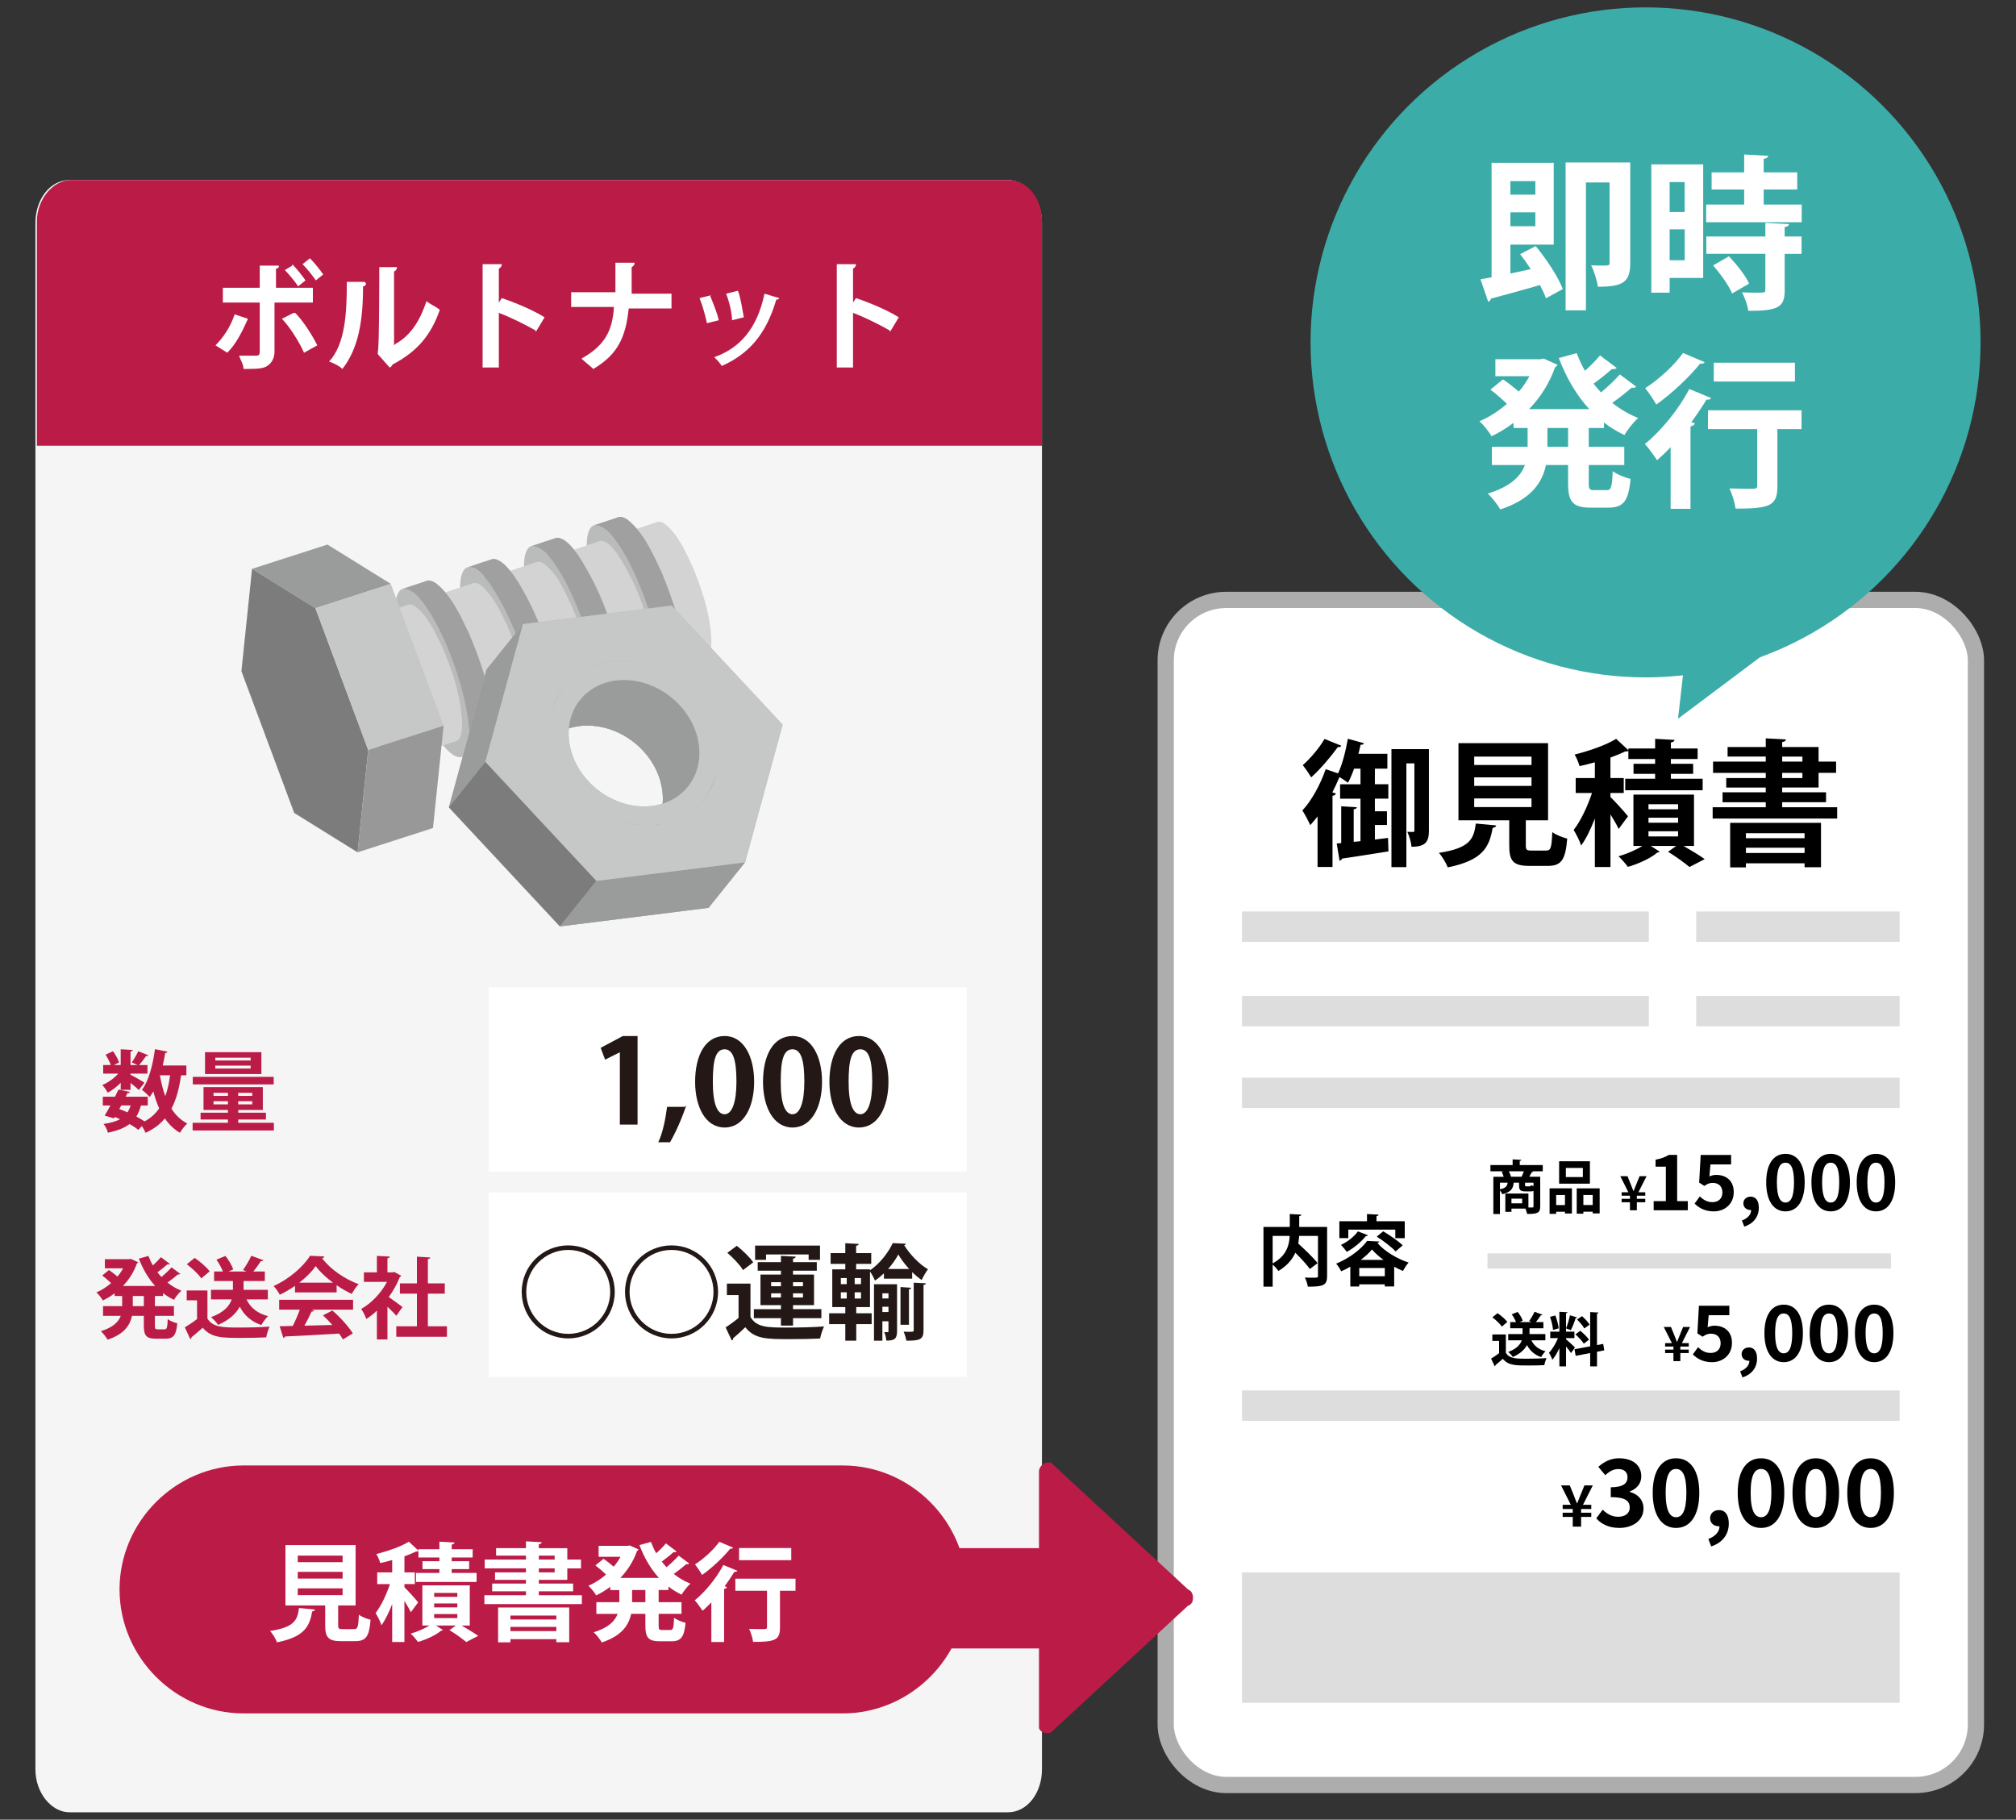 <?xml version="1.0" encoding="UTF-8"?>
<svg id="_レイヤー_1" xmlns="http://www.w3.org/2000/svg" xmlns:xlink="http://www.w3.org/1999/xlink" version="1.1" viewBox="0 0 136.6 123.3">
  <rect x="0" y="0" width="136.6" height="123.3" fill="#333333" stroke="none"/>
  <!-- Generator: Adobe Illustrator 29.7.1, SVG Export Plug-In . SVG Version: 2.1.1 Build 8)  -->
  <defs>
    <clipPath id="clippath">
      <path d="M30.387,47.156c-.781-1.629-1.561-4.12-1.504-5.725.035-.479.076-.736.303-.943-.439.511-.292,1.293-.247,1.916.264,1.889.953,3.829,1.883,5.532-.008.003-.019.006-.028.009-.14-.25-.277-.515-.408-.79h.001Z" style="fill: none;"/>
    </clipPath>
    <clipPath id="clippath-1">
      <path d="M29.288,40.434l.026-.009c-.006-.002-.092.042-.1.053.024-.018.055-.038.102-.053-.283.096-.374.526-.4.87-.064,2.144.871,4.709,1.908,6.641-.931-1.702-1.62-3.645-1.883-5.532-.046-.623-.193-1.406.247-1.916.032-.024.066-.042.102-.054,0,0-.002,0-.002,0Z" style="fill: none;"/>
    </clipPath>
    <clipPath id="clippath-2">
      <path d="M46.62,53.295l-2.477,3.087c1.199-1.494.999-3.833-.576-5.522-1.757-1.884-4.57-2.256-6.27-.829-.177.148-.334.31-.473.483l2.477-3.087c.139-.173.297-.335.473-.483,1.7-1.427,4.513-1.055,6.27.829,1.575,1.689,1.775,4.027.576,5.522Z" style="fill: none;"/>
    </clipPath>
  </defs>
  <path d="M68.3,122.8H4.7c-1.2,0-2.3-1.3-2.3-2.9V15.1c0-1.6,1-2.9,2.3-2.9h63.6c1.2,0,2.3,1.3,2.3,2.9h0v104.8c0,1.6-1,2.9-2.3,2.9h0" style="fill: #f5f5f5;"/>
  <path d="M68.4,12.2H4.8c-1.2,0-2.3,1.3-2.3,2.8v15.2h68.1v-15.2c0-1.6-1-2.8-2.3-2.8h.1Z" style="fill: #bb1b47;"/>
  <g>
    <path d="M16.8,21.6c-.4.9-.8,1.7-1.4,2.3l-.8-.5c.5-.5,1-1.2,1.3-2.1l.9.3h0ZM18.6,20.5v3.3c0,.5-.2.8-.5,1s-.8.2-1.6.2c0-.3-.2-.6-.3-.9h1.1c.2,0,.3,0,.3-.3v-3.3h-2.5v-1h2.5v-1.5h1.3c0,.133-.067.2-.2.2v1.3h2.5v1s-2.6,0-2.6,0ZM20,21.2c.6.6,1.2,1.6,1.5,2.2l-.9.5c-.3-.7-1-1.8-1.5-2.3l.8-.4s.1,0,.1,0ZM19.8,17.9c.3.3.7.8.9,1.1l-.5.4c-.2-.3-.6-.8-.9-1.1l.5-.3v-.1ZM21,17.5c.3.3.7.8.9,1.1l-.5.4c-.2-.3-.6-.8-.9-1.1l.5-.4Z" style="fill: #fff;"/>
    <path d="M24.8,19.2s0,.2-.2.2c0,2.3-.3,4.2-1.4,5.6-.2-.2-.6-.4-.9-.5,1.1-1.2,1.2-3.3,1.2-5.4h1.2s.1.1.1.1ZM26.8,23.3c1.1-.6,1.7-1.7,2.1-2.9.2.2.7.4.9.6-.6,1.7-1.5,2.8-3.2,3.7,0,0-.1.2-.2.2l-.8-.9v-.2c.1,0,.1-5.7.1-5.7h1.2c0,.133-.067.233-.2.3v5l.1-.1Z" style="fill: #fff;"/>
    <path d="M36.3,22.4c-.7-.4-1.7-.9-2.5-1.2v3.7h-1.1v-7h1.3c0,.133-.067.233-.2.3v2.3l.2-.3c.9.3,2.1.8,2.9,1.3l-.6,1s0-.1,0-.1Z" style="fill: #fff;"/>
    <path d="M45.4,20.9h-2.8c-.2,1.9-.7,3.1-2.4,4.1-.2-.2-.6-.5-.8-.7,1.6-.9,2.1-1.9,2.2-3.5h-2.9v-1h3v-2h1.3c0,.133-.067.233-.2.3v1.8h2.7v1s-.1,0-.1,0Z" style="fill: #fff;"/>
    <path d="M48.1,20c.2.5.5,1.2.6,1.7l-.8.2c-.1-.5-.3-1.2-.5-1.7l.8-.2h-.1ZM52.8,20.2s0,.1-.2.1c-.7,2.4-1.9,3.7-3.7,4.5-.1-.2-.4-.5-.5-.6,1.7-.6,2.9-1.9,3.4-4.3l1,.3h0ZM50,19.7c.2.5.3,1.3.4,1.8l-.8.2c0-.5-.2-1.3-.4-1.8l.8-.2Z" style="fill: #fff;"/>
    <path d="M60.3,22.4c-.7-.4-1.7-.9-2.5-1.2v3.7h-1.1v-7h1.3c0,.133-.067.233-.2.3v2.3l.2-.3c.9.3,2.1.8,2.9,1.3l-.6,1s0-.1,0-.1Z" style="fill: #fff;"/>
  </g>
  <rect x="33.1" y="66.9" width="32.4" height="12.5" style="fill: #fff;"/>
  <g>
    <path d="M42,76.3v-5h0l-1,.5-.3-.8,1.5-.8h1v6h-1.2v.1Z" style="fill: #231815;"/>
    <path d="M46.5,74.9c-.3.9-.7,1.8-1.1,2.5h-.8c.3-.6.5-1.6.6-2.4h1.2l.1-.1Z" style="fill: #231815;"/>
    <path d="M47.1,73.3c0-1.8.7-3.1,2-3.1s2,1.4,2,3.1-.7,3.1-2,3.1-2-1.4-2-3.1ZM49.1,75.5c.5,0,.8-.8.8-2.2s-.2-2.2-.8-2.2-.8.7-.8,2.2.3,2.2.8,2.2h0Z" style="fill: #231815;"/>
    <path d="M51.7,73.3c0-1.8.7-3.1,2-3.1s2,1.4,2,3.1-.7,3.1-2,3.1-2-1.4-2-3.1ZM53.7,75.5c.5,0,.8-.8.8-2.2s-.2-2.2-.8-2.2-.8.7-.8,2.2.3,2.2.8,2.2h0Z" style="fill: #231815;"/>
    <path d="M56.2,73.3c0-1.8.7-3.1,2-3.1s2,1.4,2,3.1-.7,3.1-2,3.1-2-1.4-2-3.1ZM58.3,75.5c.5,0,.8-.8.8-2.2s-.2-2.2-.8-2.2-.8.7-.8,2.2.3,2.2.8,2.2h0Z" style="fill: #231815;"/>
  </g>
  <g style="isolation: isolate;">
    <g style="isolation: isolate;">
      <path d="M8.18,73.844v-.474c-.271.27-.588.516-.882.671-.078-.155-.24-.39-.366-.521.378-.156.798-.449,1.08-.773h-1.02v-.582h.516c-.072-.21-.216-.485-.354-.701l.503-.234c.174.234.349.552.408.762l-.354.174h.468v-1.067l.821.048c-.006.055-.054.091-.156.103v.917h.474l-.39-.18c.15-.21.336-.527.438-.756l.684.271c-.029.048-.096.06-.155.054-.12.18-.312.432-.468.611h.563v.582h-1.146v.078c.24.114.804.438.947.533l-.384.498c-.119-.12-.348-.312-.563-.479v.468h-.665v-.003h.001ZM12.629,72.86h-.36c-.125.887-.323,1.637-.653,2.261.276.432.63.779,1.073,1.007-.161.145-.39.432-.497.63-.414-.246-.75-.575-1.02-.972-.336.402-.768.726-1.308.972-.048-.114-.149-.306-.252-.456l-.233.258c-.156-.126-.366-.264-.6-.396-.349.27-.822.45-1.47.588-.042-.198-.168-.45-.294-.594.468-.066.834-.162,1.115-.324-.113-.054-.233-.102-.354-.149l-.054.096-.63-.191c.12-.192.252-.426.39-.684h-.516v-.594h.828c.084-.168.161-.336.233-.486l.773.162c-.018.078-.102.09-.168.084-.036.078-.078.156-.113.24h1.493v.594h-.462c-.078.287-.18.539-.312.749.21.114.402.222.559.33.413-.222.737-.516.989-.882-.162-.354-.288-.737-.396-1.151-.077.132-.161.264-.245.378-.12-.132-.372-.372-.528-.485.456-.588.738-1.673.882-2.753l.852.168c-.018.054-.072.09-.156.09-.048.282-.102.57-.168.846h1.602v.666s0-.002,0-.002ZM8.215,74.905l-.132.245c.187.066.372.145.558.223.084-.139.156-.288.21-.468h-.636ZM10.842,72.86l-.006.012c.09.504.204.978.365,1.403.15-.414.259-.888.324-1.415h-.684,0Z" style="fill: #bb1b47;"/>
      <path d="M16.141,76.08h2.416v.521h-5.505v-.521h2.393v-.222h-1.853v-.462h1.853v-.186h-1.655v-1.547h4.019v1.547h-1.667v.186h1.877v.462h-1.877v.222h-.001ZM18.545,72.968v.51h-5.481v-.51h5.481ZM17.711,71.295v1.481h-3.819v-1.481h3.819ZM14.467,74.048v.209h.978v-.209h-.978ZM14.467,74.833h.978v-.216h-.978v.216ZM16.985,71.858v-.191h-2.398v.191h2.398ZM16.985,72.404v-.198h-2.398v.198h2.398ZM17.094,74.257v-.209h-.953v.209h.953ZM17.094,74.833v-.216h-.953v.216h.953Z" style="fill: #bb1b47;"/>
    </g>
  </g>
  <rect x="33.1" y="80.8" width="32.4" height="12.5" style="fill: #fff;"/>
  <g style="isolation: isolate;">
    <g style="isolation: isolate;">
      <path d="M11.048,87.819h-.552v.684h1.289v.66h-1.289v.653c0,.222.023.258.191.258h.468c.156,0,.187-.12.21-.689.156.12.45.239.647.281-.071.798-.258,1.044-.791,1.044h-.66c-.653,0-.815-.216-.815-.888v-.659h-.804c-.132.642-.533,1.241-1.654,1.613-.091-.162-.307-.444-.456-.576.84-.258,1.199-.636,1.35-1.037h-1.2v-.66h1.296v-.684h-.51v-.186c-.252.191-.521.354-.798.485-.096-.168-.294-.413-.438-.546.348-.144.689-.365.995-.629-.162-.156-.401-.366-.6-.516l.456-.372c.18.12.407.3.575.443.15-.174.276-.359.384-.558h-1.235v-.617h1.638l.113-.024.504.228c-.018.036-.054.066-.09.091-.204.581-.533,1.091-.941,1.517h2.183c-.468-.51-.833-1.14-1.104-1.853l.648-.181c.084.223.18.438.3.643.203-.181.407-.391.545-.559l.606.456c-.036.042-.114.048-.175.036-.161.149-.432.366-.665.533.084.108.174.217.27.318.246-.204.51-.456.684-.653l.594.443c-.023.03-.06.042-.107.042-.019,0-.036,0-.055-.006-.18.156-.455.378-.707.552.281.228.6.413.941.552-.168.144-.39.426-.498.617-.27-.126-.516-.275-.743-.455v.199h0ZM9.746,88.503v-.684h-.749v.684h.749Z" style="fill: #bb1b47;"/>
      <path d="M14.056,87.441v1.907c.371.605,1.097.605,2.146.605.689,0,1.505-.018,2.062-.065-.078.174-.191.521-.228.731-.443.023-1.067.036-1.655.036-1.343,0-2.062,0-2.645-.689-.264.233-.533.467-.762.647,0,.065-.023.102-.084.12l-.365-.792c.258-.156.563-.354.827-.563v-1.271h-.701v-.666h1.405ZM13.191,85.235c.366.251.81.623,1.014.911l-.569.479c-.187-.288-.618-.689-.978-.959l.533-.432h0ZM18.145,88.048h-1.444c.264.558.749.953,1.463,1.133-.156.144-.36.42-.456.605-.684-.233-1.151-.653-1.463-1.247-.24.45-.684.894-1.47,1.235-.09-.15-.317-.396-.479-.521.899-.33,1.26-.779,1.403-1.205h-1.403v-.648h1.487v-.6h-1.277v-.642h.6c-.096-.246-.264-.558-.443-.804l.611-.252c.222.276.45.654.527.918l-.317.138h1.218l-.234-.107c.192-.265.426-.66.558-.96l.821.3c-.029.048-.084.072-.174.066-.132.21-.329.479-.51.701h.78v.642h-1.439v.6h1.643v.648s-.002,0-.002,0Z" style="fill: #bb1b47;"/>
      <path d="M19.989,87.573v-.443c-.324.222-.672.432-1.031.6-.084-.162-.27-.443-.42-.588,1.043-.462,2.027-1.331,2.471-2.051l.972.048c-.019.061-.072.108-.156.12.558.75,1.565,1.428,2.477,1.757-.18.181-.342.438-.468.66-.336-.156-.689-.36-1.025-.588v.485h-2.82ZM18.916,88.743v-.672h5.007v.672h-2.818l.18.06c-.023.048-.084.072-.18.072-.126.294-.3.636-.479.953.594-.012,1.241-.029,1.889-.048-.204-.233-.42-.462-.63-.653l.636-.33c.54.468,1.104,1.098,1.386,1.554l-.672.407c-.065-.12-.156-.252-.258-.396-1.355.084-2.746.155-3.664.197-.012.055-.06.091-.114.097l-.251-.792c.251-.006.551-.006.887-.018.174-.336.349-.744.48-1.104h-1.399,0ZM22.562,86.914c-.468-.348-.894-.743-1.169-1.121-.258.365-.647.761-1.115,1.121h2.284Z" style="fill: #bb1b47;"/>
      <path d="M27.188,86.446c-.018.042-.054.072-.102.09-.18.468-.438.93-.744,1.35.294.203.792.569.93.678l-.42.594c-.138-.168-.371-.402-.6-.612v2.213h-.714v-1.949c-.233.223-.474.408-.719.564-.061-.187-.234-.54-.349-.678.69-.384,1.35-1.073,1.752-1.835h-1.565v-.648h.881v-1.115l.876.048c-.006.061-.054.097-.162.114v.953h.354l.107-.029.474.264v-.002h0ZM28.993,89.87h1.29v.708h-3.431v-.708h1.397v-2.213h-1.151v-.695h1.151v-1.811l.905.054c-.006.06-.054.096-.162.114v1.643h1.146v.695h-1.146v2.213h.001Z" style="fill: #bb1b47;"/>
    </g>
  </g>
  <g style="isolation: isolate;">
    <g style="isolation: isolate;">
      <path d="M38.502,84.387c1.744,0,3.152,1.408,3.152,3.152s-1.408,3.151-3.152,3.151-3.152-1.408-3.152-3.151c0-1.758,1.422-3.152,3.152-3.152ZM41.346,87.539c0-1.569-1.275-2.844-2.844-2.844s-2.844,1.274-2.844,2.844,1.275,2.843,2.844,2.843c1.583,0,2.844-1.288,2.844-2.843Z" style="fill: #231815;"/>
      <path d="M45.502,84.387c1.744,0,3.152,1.408,3.152,3.152s-1.408,3.151-3.152,3.151-3.152-1.408-3.152-3.151c0-1.758,1.422-3.152,3.152-3.152ZM48.346,87.539c0-1.569-1.275-2.844-2.844-2.844s-2.844,1.274-2.844,2.844,1.275,2.843,2.844,2.843c1.583,0,2.844-1.288,2.844-2.843Z" style="fill: #231815;"/>
      <path d="M50.85,86.978v2.262c.42.715,1.189.715,2.479.715.834,0,1.835-.021,2.508-.077-.098.196-.225.581-.267.819-.532.028-1.303.042-2.01.042-1.618,0-2.423,0-3.061-.806-.28.273-.575.54-.827.75.008.084-.021.112-.09.146l-.414-.882c.273-.183.588-.406.875-.645v-1.548h-.791v-.777h1.598ZM49.924,84.415c.4.315.891.784,1.114,1.121l-.693.524c-.196-.336-.665-.826-1.064-1.169l.644-.477h0ZM52.915,89.822v-.505h-1.835v-.609h1.835v-.272h-1.387v-2.073h1.387v-.26h-1.575v-.581h1.575v-.427l1.001.056c-.006.07-.055.112-.182.133v.238h1.611v.581h-1.611v.26h1.422v2.073h-1.422v.272h1.92v.609h-1.92v.505h-.819ZM51.906,85.003v.364h-.742v-.966h4.398v.966h-.771v-.364h-2.886.001ZM52.25,86.881v.272h.665v-.272h-.665ZM52.25,87.917h.665v-.28h-.665v.28ZM54.406,86.881h-.672v.272h.672v-.272ZM54.406,87.917v-.28h-.672v.28h.672Z" style="fill: #231815;"/>
      <path d="M58.018,88.568v.42h1.043v.735h-1.043v1.121h-.742v-1.121h-1.094v-.735h1.094v-.42h-.883v-2.557h.883v-.371h-.995v-.729h.995v-.672l.91.049c-.008.07-.057.105-.176.126v.497h1.023v.729h-1.023v.371h.939v.063c.644-.428,1.26-1.219,1.54-1.842l.89.042c-.007.049-.049.084-.112.104.364.589,1.016,1.289,1.611,1.625-.147.196-.315.49-.427.729-.218-.147-.436-.329-.645-.539v.448h-1.912v-.364c-.189.182-.399.357-.609.497-.078-.189-.211-.448-.336-.616v2.409h-.932,0ZM56.974,86.6v.413h.399v-.413h-.399ZM56.974,87.566v.421h.399v-.421h-.399ZM58.34,87.013v-.413h-.428v.413h.428ZM58.34,87.987v-.421h-.428v.421h.428ZM60.783,87.02v3.187c0,.554-.23.631-.729.631-.006-.161-.069-.413-.14-.574h.238c.042,0,.049-.015.049-.07v-.665h-.413v1.316h-.567v-3.824h1.562ZM60.202,87.637h-.413v.344h.413v-.344ZM59.789,88.904h.413v-.357h-.413v.357ZM61.604,85.984c-.295-.322-.554-.666-.736-.981-.16.309-.398.651-.693.981h1.43,0ZM61.743,87.259c-.007.056-.056.091-.154.104v2.402h-.574v-2.556l.729.049h0ZM62.576,90.151c0,.63-.279.693-1.162.693-.028-.175-.105-.435-.189-.609.127,0,.252.007.357.007.28,0,.329,0,.329-.105v-3.222l.827.042c-.008.057-.057.099-.162.112v3.082Z" style="fill: #231815;"/>
    </g>
  </g>
  <path d="M57.1,116.1H16.5c-4.6,0-8.4-3.8-8.4-8.4s3.8-8.4,8.4-8.4h40.6c4.6,0,8.4,3.8,8.4,8.4s-3.8,8.4-8.4,8.4" style="fill: #bb1b47;"/>
  <g>
    <g>
      <path d="M43.772,43.634c-1.122-2-1.978-4.916-1.912-6.515.066-1.598,1.03-1.273,2.152.727s1.978,4.916,1.912,6.515c-.066,1.598-1.03,1.273-2.152-.727Z" style="fill: #aeaeae;"/>
      <path d="M43.772,43.634c-1.122-2-1.978-4.916-1.912-6.515.066-1.598,1.03-1.273,2.152.727s1.978,4.916,1.912,6.515c-.066,1.598-1.03,1.273-2.152-.727Z" style="fill: #babbbb;"/>
      <path d="M43.744,44.308c-1.384-2.466-2.439-6.062-2.357-8.032.082-1.971,1.269-1.569,2.653.896,1.384,2.466,2.439,6.062,2.357,8.032-.082,1.971-1.269,1.569-2.653-.896ZM43.772,43.634c1.122,2,2.085,2.325,2.152.727.066-1.598-.79-4.515-1.912-6.515-1.122-2-2.085-2.325-2.152-.727-.066,1.598.79,4.515,1.912,6.515" style="fill: #babbbb;"/>
      <path d="M42.113,44.85c-1.384-2.465-2.439-6.062-2.357-8.032.082-1.971,1.269-1.569,2.653.896,1.384,2.466,2.439,6.062,2.357,8.032s-1.269,1.569-2.653-.896ZM42.141,44.176c1.122,2,2.085,2.325,2.152.727.066-1.598-.79-4.515-1.912-6.515-1.122-2-2.085-2.325-2.152-.727-.066,1.598.79,4.515,1.912,6.515" style="fill: #babbbb;"/>
      <path d="M42.141,44.176c-1.122-2-1.978-4.916-1.912-6.515.066-1.598,1.03-1.273,2.152.727s1.978,4.916,1.912,6.515c-.066,1.598-1.03,1.273-2.152-.727Z" style="fill: #babbbb;"/>
      <path d="M42.141,44.176c-1.122-2-1.978-4.916-1.912-6.515.066-1.598,1.03-1.273,2.152.727s1.978,4.916,1.912,6.515c-.066,1.598-1.03,1.273-2.152-.727Z" style="fill: #aeaeae;"/>
      <path d="M39.517,45.047c-1.122-2-1.978-4.916-1.912-6.515.066-1.598,1.03-1.273,2.152.727s1.978,4.916,1.912,6.515c-.066,1.598-1.03,1.273-2.152-.727Z" style="fill: #babbbb;"/>
      <path d="M39.489,45.722c-1.384-2.466-2.439-6.062-2.357-8.032.082-1.971,1.269-1.569,2.653.896,1.384,2.466,2.439,6.062,2.357,8.032-.082,1.971-1.269,1.569-2.653-.896ZM39.517,45.047c1.122,2,2.085,2.325,2.152.727.066-1.598-.79-4.515-1.912-6.515-1.122-2-2.085-2.325-2.152-.727-.066,1.598.79,4.515,1.912,6.515" style="fill: #babbbb;"/>
      <path d="M39.517,45.047c-1.122-2-1.978-4.916-1.912-6.515.066-1.598,1.03-1.273,2.152.727s1.978,4.916,1.912,6.515c-.066,1.598-1.03,1.273-2.152-.727Z" style="fill: #aeaeae;"/>
      <path d="M37.858,46.264c-1.384-2.466-2.439-6.062-2.357-8.032.082-1.971,1.269-1.569,2.653.896,1.384,2.466,2.439,6.062,2.357,8.032-.082,1.971-1.269,1.569-2.653-.896ZM37.886,45.589c1.122,2,2.085,2.325,2.152.727.066-1.598-.79-4.515-1.912-6.515-1.122-2-2.085-2.325-2.152-.727-.066,1.598.79,4.515,1.912,6.515" style="fill: #babbbb;"/>
      <path d="M37.886,45.589c-1.122-2-1.978-4.916-1.912-6.515.066-1.598,1.03-1.273,2.152.727s1.978,4.916,1.912,6.515c-.066,1.598-1.03,1.273-2.152-.727Z" style="fill: #babbbb;"/>
      <path d="M37.886,45.589c-1.122-2-1.978-4.916-1.912-6.515.066-1.598,1.03-1.273,2.152.727s1.978,4.916,1.912,6.515c-.066,1.598-1.03,1.273-2.152-.727Z" style="fill: #aeaeae;"/>
      <path d="M40.041,46.187c-.039-1.778-.616-3.509-1.298-5.136-.501-1.04-.987-2.221-1.959-2.904-.122-.067-.268-.113-.405-.069l-2.694.895c1.746-.206,4.769,8.314,3.255,9.235h0l2.694-.895c.252-.045.42-.591.408-1.126h-.001Z" style="fill: #d3d3d3;"/>
      <path d="M35.192,46.485c-1.122-2-1.978-4.916-1.912-6.515.066-1.598,1.03-1.273,2.152.727,1.122,2,1.978,4.916,1.912,6.515-.066,1.598-1.03,1.273-2.152-.727Z" style="fill: #aeaeae;"/>
      <path d="M35.164,47.159c-1.384-2.466-2.439-6.062-2.357-8.032.082-1.971,1.269-1.569,2.653.896,1.384,2.466,2.439,6.062,2.357,8.032-.082,1.971-1.269,1.569-2.653-.896ZM35.192,46.485c1.122,2,2.085,2.325,2.152.727.066-1.598-.79-4.515-1.912-6.515-1.122-2-2.085-2.325-2.152-.727-.066,1.598.79,4.515,1.912,6.515" style="fill: #babbbb;"/>
      <path d="M35.192,46.485c-1.122-2-1.978-4.916-1.912-6.515.066-1.598,1.03-1.273,2.152.727,1.122,2,1.978,4.916,1.912,6.515-.066,1.598-1.03,1.273-2.152-.727Z" style="fill: #babbbb;"/>
      <g style="isolation: isolate;">
        <g style="clip-path: url(#clippath);">
          <g>
            <path d="M32.053,39.515l-2.766.919c-.35.051-.454.989-.399,1.487l2.766-.919c-.055-.498.049-1.436.399-1.487" style="fill: #8b8b8b;"/>
            <path d="M31.654,41.003l-2.766.919c.007.12.017.245.031.374l2.766-.919c-.014-.129-.025-.254-.031-.374" style="fill: #8e8e8e;"/>
            <path d="M31.686,41.377l-2.766.919c.011.104.025.21.041.319l2.766-.919c-.016-.109-.029-.215-.041-.319" style="fill: #929292;"/>
            <path d="M31.726,41.696l-2.766.919c.014.096.03.194.047.294l2.766-.919c-.017-.1-.033-.198-.047-.294" style="fill: #969696;"/>
            <path d="M31.773,41.99l-2.766.919c.016.092.033.186.052.28l2.766-.919c-.019-.095-.036-.188-.052-.28" style="fill: #999;"/>
            <path d="M31.825,42.27l-2.766.919c.018.089.037.18.057.271l2.766-.919c-.02-.091-.039-.182-.057-.271" style="fill: #9d9d9d;"/>
            <path d="M31.882,42.541l-2.766.919c.019.088.04.177.061.267l2.766-.919c-.021-.09-.042-.179-.061-.267" style="fill: #a1a1a1;"/>
            <path d="M31.943,42.809l-2.766.919c.021.088.043.177.066.267l2.766-.919c-.023-.09-.045-.179-.066-.267" style="fill: #a4a4a4;"/>
            <path d="M32.009,43.076l-2.766.919c.023.089.047.178.071.268l2.766-.919c-.025-.09-.049-.179-.071-.268" style="fill: #a8a8a8;"/>
            <path d="M32.081,43.343l-2.766.919c.025.089.05.179.077.269l2.766-.919c-.026-.09-.052-.18-.077-.269" style="fill: #acacac;"/>
            <path d="M32.157,43.613l-2.766.919c.026.09.054.18.082.271l2.766-.919c-.028-.09-.055-.181-.082-.271" style="fill: #afafaf;"/>
            <path d="M32.239,43.883l-2.766.919c.028.09.057.181.087.272l2.766-.919c-.03-.091-.059-.181-.087-.272" style="fill: #b3b3b3;"/>
            <path d="M32.326,44.155l-2.766.919c.03.091.06.182.092.273l2.766-.919c-.031-.091-.062-.182-.092-.273" style="fill: #b6b7b7;"/>
            <path d="M32.417,44.428l-2.766.919c.032.092.064.184.098.276l2.766-.919c-.033-.092-.066-.184-.098-.276" style="fill: #babbbb;"/>
            <path d="M32.515,44.705l-2.766.919c.035.097.071.194.108.29l2.766-.919c-.037-.096-.073-.193-.108-.29" style="fill: #bebfbf;"/>
            <path d="M32.623,44.995l-2.766.919c.042.11.085.219.129.327l2.766-.919c-.044-.108-.087-.218-.129-.327" style="fill: #c1c2c2;"/>
            <path d="M32.752,45.322l-2.766.919c.059.147.121.293.183.436l2.766-.919c-.063-.144-.124-.289-.183-.436" style="fill: #c5c6c6;"/>
            <path d="M32.935,45.759l-2.766.919c.194.445.403.871.623,1.262l2.766-.919c-.219-.391-.429-.818-.623-1.262" style="fill: #c9caca;"/>
            <polyline points="33.558 47.021 30.792 47.94 30.795 47.946 33.561 47.027 33.558 47.021" style="fill: #c5c6c6;"/>
          </g>
        </g>
      </g>
      <path d="M33.533,47.701c-1.384-2.466-2.439-6.062-2.357-8.032.082-1.971,1.269-1.569,2.653.896,1.384,2.466,2.439,6.062,2.357,8.032-.082,1.971-1.269,1.569-2.653-.896ZM33.561,47.027c1.122,2,2.085,2.325,2.152.727.066-1.598-.79-4.515-1.912-6.515s-2.085-2.325-2.152-.727c-.066,1.598.79,4.515,1.912,6.515" style="fill: #babbbb;"/>
      <g style="isolation: isolate;">
        <g style="clip-path: url(#clippath-1);">
          <g>
            <path d="M32.053,39.515l-2.766.919c-.35.051-.454.989-.399,1.487l2.766-.919c-.055-.498.049-1.436.399-1.487" style="fill: #8b8b8b;"/>
            <path d="M31.654,41.003l-2.766.919c.007.12.017.245.031.374l2.766-.919c-.014-.129-.025-.254-.031-.374" style="fill: #8e8e8e;"/>
            <path d="M31.686,41.377l-2.766.919c.011.104.025.21.041.319l2.766-.919c-.016-.109-.029-.215-.041-.319" style="fill: #929292;"/>
            <path d="M31.726,41.696l-2.766.919c.014.096.03.194.047.294l2.766-.919c-.017-.1-.033-.198-.047-.294" style="fill: #969696;"/>
            <path d="M31.773,41.99l-2.766.919c.016.092.033.186.052.28l2.766-.919c-.019-.095-.036-.188-.052-.28" style="fill: #999;"/>
            <path d="M31.825,42.27l-2.766.919c.018.089.037.18.057.271l2.766-.919c-.02-.091-.039-.182-.057-.271" style="fill: #9d9d9d;"/>
            <path d="M31.882,42.541l-2.766.919c.019.088.04.177.061.267l2.766-.919c-.021-.09-.042-.179-.061-.267" style="fill: #a1a1a1;"/>
            <path d="M31.943,42.809l-2.766.919c.021.088.043.177.066.267l2.766-.919c-.023-.09-.045-.179-.066-.267" style="fill: #a4a4a4;"/>
            <path d="M32.009,43.076l-2.766.919c.023.089.047.178.071.268l2.766-.919c-.025-.09-.049-.179-.071-.268" style="fill: #a8a8a8;"/>
            <path d="M32.081,43.343l-2.766.919c.025.089.05.179.077.269l2.766-.919c-.026-.09-.052-.18-.077-.269" style="fill: #acacac;"/>
            <path d="M32.157,43.613l-2.766.919c.026.09.054.18.082.271l2.766-.919c-.028-.09-.055-.181-.082-.271" style="fill: #afafaf;"/>
            <path d="M32.239,43.883l-2.766.919c.028.09.057.181.087.272l2.766-.919c-.03-.091-.059-.181-.087-.272" style="fill: #b3b3b3;"/>
            <path d="M32.326,44.155l-2.766.919c.03.091.06.182.092.273l2.766-.919c-.031-.091-.062-.182-.092-.273" style="fill: #b6b7b7;"/>
            <path d="M32.417,44.428l-2.766.919c.032.092.064.184.098.276l2.766-.919c-.033-.092-.066-.184-.098-.276" style="fill: #babbbb;"/>
            <path d="M32.515,44.705l-2.766.919c.035.097.071.194.108.29l2.766-.919c-.037-.096-.073-.193-.108-.29" style="fill: #bebfbf;"/>
            <path d="M32.623,44.995l-2.766.919c.042.11.085.219.129.327l2.766-.919c-.044-.108-.087-.218-.129-.327" style="fill: #c1c2c2;"/>
            <path d="M32.752,45.322l-2.766.919c.059.147.121.293.183.436l2.766-.919c-.063-.144-.124-.289-.183-.436" style="fill: #c5c6c6;"/>
            <path d="M32.935,45.759l-2.766.919c.194.445.403.871.623,1.262l2.766-.919c-.219-.391-.429-.818-.623-1.262" style="fill: #c9caca;"/>
            <polyline points="33.558 47.021 30.792 47.94 30.795 47.946 33.561 47.027 33.558 47.021" style="fill: #c5c6c6;"/>
          </g>
        </g>
      </g>
      <path d="M30.795,47.946c-1.122-2-1.978-4.916-1.912-6.515.066-1.598,1.03-1.273,2.152.727s1.978,4.916,1.912,6.515c-.066,1.598-1.03,1.273-2.152-.727Z" style="fill: #babbbb;"/>
      <path d="M30.767,48.62c-1.384-2.466-2.439-6.062-2.357-8.032.082-1.971,1.269-1.569,2.653.896,1.384,2.466,2.439,6.062,2.357,8.032-.082,1.971-1.269,1.569-2.653-.896ZM30.795,47.946c1.122,2,2.085,2.325,2.152.727.066-1.598-.79-4.515-1.912-6.515s-2.085-2.325-2.152-.727c-.066,1.598.79,4.515,1.912,6.515" style="fill: #babbbb;"/>
      <path d="M33.561,47.027c-1.122-2-1.978-4.916-1.912-6.515.066-1.598,1.03-1.273,2.152.727,1.122,2,1.978,4.916,1.912,6.515-.066,1.598-1.03,1.273-2.152-.727Z" style="fill: #aeaeae;"/>
      <path d="M33.561,47.027c-1.122-2-1.978-4.916-1.912-6.515.066-1.598,1.03-1.273,2.152.727,1.122,2,1.978,4.916,1.912,6.515-.066,1.598-1.03,1.273-2.152-.727Z" style="fill: #babbbb;"/>
      <path d="M30.795,47.946c-1.122-2-1.978-4.916-1.912-6.515.066-1.598,1.03-1.273,2.152.727s1.978,4.916,1.912,6.515c-.066,1.598-1.03,1.273-2.152-.727Z" style="fill: #aeaeae;"/>
      <path d="M29.164,48.487c-1.122-2-1.978-4.916-1.912-6.515.066-1.598,1.03-1.273,2.152.727s1.978,4.916,1.912,6.515c-.066,1.598-1.03,1.273-2.152-.727Z" style="fill: #babbbb;"/>
      <path d="M29.136,49.162c-1.384-2.466-2.439-6.062-2.357-8.032.082-1.971,1.269-1.569,2.653.896,1.384,2.466,2.439,6.062,2.357,8.032-.082,1.971-1.269,1.569-2.653-.896ZM29.164,48.487c1.122,2,2.085,2.325,2.152.727.066-1.598-.79-4.515-1.912-6.515s-2.085-2.325-2.152-.727c-.066,1.598.79,4.515,1.912,6.515" style="fill: #babbbb;"/>
      <g style="isolation: isolate;">
        <polyline points="29.161 48.482 25.208 49.795 25.211 49.801 29.164 48.487 29.161 48.482" style="fill: #c5c6c6;"/>
      </g>
      <path d="M29.164,48.487c-1.122-2-1.978-4.916-1.912-6.515.066-1.598,1.03-1.273,2.152.727s1.978,4.916,1.912,6.515c-.066,1.598-1.03,1.273-2.152-.727Z" style="fill: #aeaeae;"/>
      <g>
        <path d="M48.201,43.476c-.034-1.698-.572-3.352-1.202-4.915-.506-1.103-1.009-2.321-1.988-3.086-.138-.087-.308-.16-.472-.108l-2.274.756c.545-.083.929.534,1.232.904h0c1.256,1.877,2.029,4.086,2.372,6.311.082.551.155,1.864-.349,2.019l2.274-.756c.252-.045.42-.591.408-1.126h-.001Z" style="fill: #d3d3d3;"/>
        <path d="M44.296,44.667c-.162-2.505-1.061-4.997-2.428-7.095-.29-.363-.709-1-1.234-.907h0l-2.624.872h0c1.722-.253,4.781,8.359,3.254,9.235l2.624-.872h0c.426-.208.39-.82.408-1.232h0Z" style="fill: #d3d3d3;"/>
        <path d="M35.715,47.517c-.073-1.79-.654-3.531-1.358-5.165-.452-.95-.921-1.958-1.73-2.656h0c-.161-.121-.367-.244-.574-.18h0l-2.539.844-.199.066h0l-.028.009c.012-.004.024-.007.036-.009.041,0,.089-.003.136-.004,1.923.792,3.993,7.02,3.355,8.961-.068.108-.157.207-.24.275-.011.005-.021.009-.032.013l.028-.009h0c.764-.253,1.923-.639,2.738-.91.429-.213.389-.819.408-1.233v-.002h0Z" style="fill: #d3d3d3;"/>
        <path d="M31.319,48.979c-.078-1.848-.686-3.644-1.43-5.323-.48-.945-.943-2.029-1.858-2.627-.115-.057-.249-.093-.374-.052l-3.953,1.313c1.755-.202,4.767,8.337,3.255,9.235l3.953-1.313c.277-.033.439-.727.408-1.232h-.001Z" style="fill: #d3d3d3;"/>
      </g>
      <path d="M25.211,49.801c-1.122-2-1.978-4.916-1.912-6.515.066-1.598,1.03-1.273,2.152.727s1.978,4.916,1.912,6.515c-.066,1.598-1.03,1.273-2.152-.727Z" style="fill: #aeaeae;"/>
      <g>
        <path d="M46.401,45.045c-.048-2.192-.759-4.326-1.6-6.333-.598-1.262-1.196-2.648-2.323-3.525-.172-.111-.387-.206-.592-.141l-1.631.542c2.151-.277,5.885,10.309,4.013,11.386l1.631-.542c.311-.055.518-.729.503-1.388h0Z" style="fill: #a0a0a0;"/>
        <path d="M42.146,46.327c-.2-3.09-1.309-6.164-2.997-8.752h0c-.353-.451-.735-1.018-1.331-1.134-.034-.071-1.732.548-1.818.562,2.151-.277,5.885,10.309,4.013,11.386l1.631-.542c.341-.041.541-.896.503-1.519h0Z" style="fill: #a0a0a0;"/>
        <path d="M37.821,47.764c-.2-3.09-1.309-6.164-2.997-8.752h0c-.353-.451-.735-1.018-1.331-1.134-.034-.071-1.732.548-1.818.562.661-.108,1.152.663,1.518,1.115,1.548,2.315,2.501,5.037,2.925,7.782.056.762.282,2.095-.43,2.49h0l1.631-.542c.341-.041.541-.896.503-1.519v-.002h0Z" style="fill: #a0a0a0;"/>
        <path d="M33.424,49.225c-.09-2.212-.808-4.363-1.68-6.381-.581-1.199-1.165-2.513-2.243-3.345-.172-.111-.387-.206-.592-.141l-1.631.542c2.151-.277,5.885,10.309,4.013,11.386l1.631-.542c.341-.041.541-.896.503-1.519h0Z" style="fill: #a0a0a0;"/>
      </g>
    </g>
    <g style="isolation: isolate;">
      <polygon points="17.078 38.545 22.186 36.898 26.482 39.566 21.374 41.213 17.078 38.545" style="fill: #9a9b9b;"/>
      <polygon points="21.374 41.213 24.95 50.818 24.23 57.754 19.934 55.085 16.358 45.481 17.078 38.545 21.374 41.213" style="fill: #7c7c7c;"/>
      <polygon points="21.374 41.213 26.482 39.566 30.058 49.17 24.95 50.818 21.374 41.213" style="fill: #c6c7c7;"/>
      <polygon points="24.95 50.818 30.058 49.17 29.339 56.106 24.23 57.754 24.95 50.818" style="fill: #989898;"/>
    </g>
    <path d="M45.505,41.034l-10.069,1.258-2.477,3.087-2.544,9.327,7.525,8.069,10.069-1.258,2.477-3.087,2.544-9.327-7.525-8.069ZM44.9,54.457c-1.629.514-3.649-.035-5.023-1.508-.994-1.065-1.44-2.39-1.333-3.597,1.629-.514,3.649.035,5.023,1.508.994,1.065,1.44,2.39,1.333,3.597Z" style="fill: #b5b5b6;"/>
    <g>
      <path d="M46.62,53.295l-2.477,3.087c1.199-1.494.999-3.833-.576-5.522-1.757-1.884-4.57-2.256-6.27-.829-.177.148-.334.31-.473.483l2.477-3.087c.139-.173.297-.335.473-.483,1.7-1.427,4.513-1.055,6.27.829,1.575,1.689,1.775,4.027.576,5.522Z" style="fill: #9a9b9b;"/>
      <g style="clip-path: url(#clippath-2);">
        <path d="M46.62,53.295l-2.477,3.087c1.199-1.494.999-3.833-.576-5.522-1.757-1.884-4.57-2.256-6.27-.829-.177.148-.334.31-.473.483l2.477-3.087c.139-.173.297-.335.473-.483,1.7-1.427,4.513-1.055,6.27.829,1.575,1.689,1.775,4.027.576,5.522" style="fill: #9a9b9b;"/>
      </g>
    </g>
    <path d="M48.589,52.282c-.41,1.287-.86,1.964-1.502,2.503-2.205,1.851-5.84,1.37-8.119-1.074-1.534-1.646-2.063-3.762-1.57-5.533.34-1.018.792-1.7,1.437-2.242.055-.047.112-.092.169-.135,2.164-1.638,5.526-1.198,7.75,1.004.074.074.137.139.199.205,1.46,1.565,2.009,3.557,1.635,5.272h0ZM39.877,52.949c1.757,1.884,4.57,2.256,6.27.829s1.655-4.121-.103-6.005c-1.757-1.884-4.57-2.256-6.27-.829s-1.654,4.121.103,6.005" style="fill: #c6c7c7;"/>
    <polygon points="32.892 51.618 30.415 54.705 32.959 45.378 35.436 42.291 32.892 51.618" style="fill: #9a9b9b;"/>
    <polygon points="40.417 59.688 37.94 62.775 30.415 54.705 32.892 51.618 40.417 59.688" style="fill: #7c7c7c;"/>
    <polygon points="50.486 58.43 48.009 61.517 37.94 62.775 40.417 59.688 50.486 58.43" style="fill: #9a9b9b;"/>
    <path d="M53.03,49.103l-2.544,9.327-10.069,1.258-7.525-8.069,2.544-9.327,10.069-1.258s7.525,8.069,7.525,8.069ZM38.968,53.712c2.279,2.444,5.914,2.924,8.119,1.074.642-.539,1.092-1.216,1.351-1.966.524-2.253-.025-4.244-1.485-5.809-.012-.013-.024-.026-.036-.038-.05-.053-.101-.105-.153-.157-2.234-2.212-5.597-2.652-7.75-1.022-.056.043-.101.078-.145.114-.664.547-1.128,1.239-1.391,2.008-.574,2.035-.045,4.151,1.489,5.796" style="fill: #c6c7c7;"/>
  </g>
  <g>
    <rect x="78.985" y="40.65" width="54.9" height="80.3" rx="4.1" ry="4.1" style="fill: #fff; stroke: #adadad; stroke-miterlimit: 10; stroke-width: 1.1px;"/>
    <g>
      <path d="M93.158,56.888l.893-.11.028.91c-1.169.193-2.393.378-3.138.488-.028.082-.11.129-.175.146l-.193-1.168.304-.027v-2.494l1.058.064c-.009.074-.073.129-.211.139v2.208l.46-.046v-2.88h-1.381v-.976h1.381v-1.059h-.433c-.129.359-.267.69-.414.957-.138-.11-.377-.267-.58-.386-.138.34-.304.689-.479,1.039l.239.074c-.019.073-.092.138-.229.156v4.821h-1.013v-3.423c-.165.212-.331.414-.496.589-.102-.239-.378-.764-.534-.994.599-.625,1.215-1.738,1.583-2.797l.837.285c.285-.598.516-1.509.662-2.346l1.096.303c-.037.083-.12.111-.23.102-.046.202-.092.405-.147.616h1.96v1.003h-.847v1.059h.911v.976h-.911v.855h.819v.929h-.819v.985ZM90.886,50.53c-.036.073-.119.11-.239.092-.433.607-1.168,1.481-1.803,2.052-.129-.221-.405-.625-.571-.828.524-.46,1.16-1.214,1.473-1.775l1.141.46ZM96.82,50.76v5.521c0,.745-.211,1.095-1.178,1.095-.019-.285-.156-.745-.285-1.012.175.009.322.009.396.009.064,0,.083-.027.083-.12v-4.526h-.543v7.029h-1.012v-7.995h2.539Z"/>
      <path d="M101.379,55.931c-.009.083-.092.146-.239.165-.229,1.271-.625,2.19-3.045,2.678-.102-.285-.378-.745-.599-.984,2.098-.322,2.365-.93,2.503-1.987l1.38.129ZM103.385,57.284c0,.304.056.35.405.35h.966c.322,0,.377-.166.423-1.252.23.185.718.368,1.013.442-.12,1.472-.414,1.849-1.334,1.849h-1.224c-1.104,0-1.371-.331-1.371-1.38v-1.711h-3.441v-5.227h6.072v5.227h-1.509v1.702ZM99.889,51.266v.57h3.883v-.57h-3.883ZM99.889,52.674v.58h3.883v-.58h-3.883ZM99.889,54.1v.589h3.883v-.589h-3.883Z"/>
      <path d="M109.122,54.008c.267.248,1.021,1.085,1.188,1.306l-.635.856c-.111-.258-.332-.626-.553-.984v3.561h-1.058v-3.285c-.276.709-.589,1.371-.93,1.831-.092-.312-.341-.782-.506-1.058.479-.607.947-1.61,1.242-2.503h-1.104v-1.013h1.298v-1.066c-.35.101-.699.184-1.04.257-.056-.221-.202-.57-.331-.782,1.03-.257,2.153-.652,2.815-1.066l.828.772v-.119h1.812v-.653l1.315.073c-.009.092-.082.147-.248.175v.405h1.812v.717h-1.812v.322h1.509v.681h-1.509v.332h2.153v.781h-5.245v-.781h2.024v-.332h-1.463v-.681h1.463v-.322h-1.812v-.552c-.064.037-.12.037-.212.037-.285.138-.626.275-1.003.414v1.389h.902v1.013h-.902v.276ZM114.781,57.32h-.709c.516.304,1.095.645,1.436.893l-1.03.534c-.331-.276-.938-.718-1.454-1.03l.552-.396h-1.721l.599.387c-.027.037-.092.056-.166.064-.404.359-1.26.764-1.987.966-.147-.202-.423-.524-.635-.718.562-.156,1.196-.432,1.619-.699h-.607v-3.478h4.104v3.478ZM111.698,54.496v.341h2.006v-.341h-2.006ZM111.698,55.407v.34h2.006v-.34h-2.006ZM111.698,56.327v.35h2.006v-.35h-2.006Z"/>
      <path d="M120.757,54.698h3.726v.764h-8.437v-.764h3.598v-.34h-2.927v-.672h2.927v-.322h-2.678v-.645h2.678v-.35h-3.57v-.764h3.57v-.34h-2.586v-.645h2.586v-.589l1.361.074c-.009.101-.073.146-.248.175v.34h2.466v.984h1.187v.764h-1.187v.994h-2.466v.322h2.972v.672h-2.972v.34ZM117.232,58.774v-3.018h6.155v3.009h-1.113v-.268h-3.975v.276h-1.067ZM122.274,56.456h-3.975v.34h3.975v-.34ZM118.3,57.799h3.975v-.358h-3.975v.358ZM120.757,51.266v.34h1.37v-.34h-1.37ZM120.757,52.37v.35h1.37v-.35h-1.37Z"/>
    </g>
    <g>
      <path d="M89.922,83.137v3.324c0,.641-.26.724-1.307.724-.02-.177-.113-.458-.203-.619.184.01.387.01.537.01.316,0,.354,0,.354-.119v-2.711h-1.275c-.01.166-.031.344-.062.515.453.417,1.025.958,1.312,1.327l-.525.4c-.203-.291-.6-.723-.984-1.103-.203.452-.557.885-1.145,1.233-.084-.12-.25-.308-.391-.427v1.493h-.623v-4.048h1.783v-.875l.781.042c-.006.052-.041.089-.141.104v.729h1.889ZM86.232,83.745v1.862c.938-.499,1.125-1.238,1.156-1.862h-1.156Z"/>
      <path d="M91.496,85.832c-.199.114-.406.218-.615.307-.078-.146-.229-.391-.348-.516.863-.338,1.705-.983,2.102-1.54l.828.042c-.012.047-.062.083-.137.094.484.572,1.354,1.082,2.119,1.332-.146.161-.287.39-.387.572-.191-.083-.389-.183-.592-.291v1.337h-.635v-.141h-1.732v.146h-.604v-1.342ZM91.359,83.319v.577h-.607v-1.145h1.873v-.489l.785.042c-.006.052-.041.083-.141.099v.349h1.914v1.145h-.639v-.577h-3.186ZM92.691,83.698c-.025.036-.072.062-.141.052-.316.401-.816.817-1.295,1.077-.088-.125-.275-.358-.395-.474.436-.197.895-.557,1.148-.915l.682.26ZM92.1,86.477h1.732v-.557h-1.732v.557ZM93.742,85.368c-.311-.229-.588-.474-.779-.707-.188.233-.453.474-.76.707h1.539ZM94.564,84.796c-.26-.286-.826-.718-1.279-1.004l.438-.359c.441.261,1.029.661,1.32.952l-.479.411Z"/>
    </g>
    <g>
      <path d="M104.534,78.942v.424h-.741l.09.02c-.016.031-.047.047-.105.051-.043.091-.098.2-.157.298h.741v2.012c0,.451-.204.51-.886.51-.02-.102-.067-.251-.118-.364h-.945v.22h-.415v-1.239h1.564v.945h.259c.066,0,.086-.02.086-.079v-1.043c-.055.023-.121.031-.203.031h-.342c-.36,0-.435-.102-.435-.427v-.161h-.361c-.039.368-.157.64-.776.78-.027-.074-.094-.185-.157-.263v1.604h-.446v-2.525h.701c-.035-.109-.086-.239-.133-.341l.145-.027h-.913v-.424h1.506v-.384l.588.031c-.004.039-.031.062-.105.074v.278h1.561ZM101.632,80.138v.447c.385-.075.49-.208.525-.447h-.525ZM102.236,79.365c.066.121.121.263.148.368h.718c.055-.113.106-.247.149-.368h-1.016ZM103.138,81.538v-.318h-.726v.318h.726ZM103.647,80.385c.063,0,.083-.012.091-.09.039.027.102.055.168.078v-.235h-.572v.157c0,.082.008.09.091.09h.223Z"/>
      <path d="M104.996,82.251v-1.729h1.514v1.705h-.471v-.121h-.596v.145h-.447ZM106.039,80.973h-.596v.683h.596v-.683ZM107.729,78.687v1.518h-2.086v-1.518h2.086ZM107.251,79.757v-.619h-1.152v.619h1.152ZM106.835,80.523h1.554v1.697h-.471v-.117h-.632v.137h-.451v-1.717ZM107.286,81.652h.632v-.679h-.632v.679Z"/>
    </g>
    <g>
      <path d="M102.034,90.423v1.247c.243.396.718.396,1.404.396.451,0,.984-.012,1.349-.043-.051.114-.125.342-.148.479-.29.016-.698.023-1.083.023-.878,0-1.349,0-1.729-.451-.172.153-.349.307-.498.424,0,.043-.016.066-.055.078l-.239-.518c.169-.102.369-.231.541-.368v-.831h-.458v-.436h.917ZM101.47,88.98c.239.165.529.408.663.596l-.373.314c-.121-.188-.403-.451-.639-.628l.349-.282ZM104.709,90.819h-.945c.173.365.49.624.957.741-.102.095-.235.274-.298.396-.447-.153-.753-.428-.957-.815-.157.294-.447.584-.961.808-.059-.099-.208-.259-.313-.341.588-.216.823-.51.918-.789h-.918v-.423h.973v-.393h-.836v-.42h.393c-.062-.16-.173-.364-.29-.525l.399-.164c.146.18.295.427.346.6l-.208.09h.796l-.152-.07c.125-.173.278-.432.364-.627l.537.195c-.02.032-.055.048-.113.044-.087.137-.216.313-.334.458h.51v.42h-.94v.393h1.074v.423Z"/>
      <path d="M106.112,90.748c.133.106.518.467.604.553l-.267.381c-.074-.114-.208-.286-.337-.443v1.345h-.451v-1.235c-.141.307-.306.593-.479.789-.043-.142-.148-.35-.224-.479.228-.235.463-.632.608-.988h-.525v-.439h.619v-1.345l.553.031c-.004.039-.031.059-.102.07v1.243h.568v.439h-.568v.078ZM105.387,89.137c.113.278.2.631.228.87l-.385.106c-.016-.235-.102-.604-.203-.883l.36-.094ZM106.865,89.266c-.012.027-.047.047-.102.047-.075.247-.212.597-.326.816-.102-.035-.224-.083-.325-.118.098-.239.212-.615.263-.886l.49.141ZM108.704,91.501l-.494.094v.992h-.463v-.905l-.983.188-.079-.447,1.062-.196v-2.321l.565.031c-.004.035-.031.062-.103.074v2.13l.42-.079.074.439ZM107.077,90.172c.212.172.475.424.592.604-.341.259-.349.267-.353.271-.11-.176-.357-.442-.569-.631l.33-.243ZM107.194,89.18c.192.169.416.407.514.58l-.36.255c-.091-.173-.306-.428-.49-.604l.337-.231Z"/>
    </g>
    <g>
      <path d="M106.565,102.784h-.682v-.282h.682v-.252h-.682v-.283h.554l-.663-1.317h.59l.256.627c.073.194.146.388.229.582h.02c.077-.198.154-.392.232-.582l.256-.627h.569l-.667,1.317h.562v.283h-.689v.252h.689v.282h-.689v.659h-.566v-.659Z"/>
      <path d="M108.159,102.883l.435-.586c.277.271.617.479,1.04.479.473,0,.794-.227.794-.617,0-.441-.271-.713-1.286-.713v-.668c.857,0,1.135-.283,1.135-.674,0-.354-.227-.561-.624-.561-.334,0-.604.157-.882.415l-.473-.566c.403-.354.851-.58,1.398-.58.901,0,1.513.441,1.513,1.223,0,.491-.29.832-.775,1.027v.031c.523.139.927.523.927,1.122,0,.831-.75,1.316-1.639,1.316-.737,0-1.235-.277-1.562-.648Z"/>
      <path d="M111.984,101.15c0-1.537.624-2.338,1.582-2.338s1.575.807,1.575,2.338c0,1.544-.617,2.382-1.575,2.382s-1.582-.838-1.582-2.382ZM114.266,101.15c0-1.261-.296-1.613-.699-1.613s-.706.353-.706,1.613.303,1.657.706,1.657.699-.391.699-1.657Z"/>
      <path d="M115.753,104.281c.491-.183.763-.51.756-.863h-.057c-.302,0-.579-.195-.579-.548,0-.334.271-.549.599-.549.428,0,.668.341.668.914,0,.737-.429,1.298-1.191,1.551l-.195-.505Z"/>
      <path d="M117.744,101.15c0-1.537.624-2.338,1.582-2.338s1.575.807,1.575,2.338c0,1.544-.617,2.382-1.575,2.382s-1.582-.838-1.582-2.382ZM120.025,101.15c0-1.261-.296-1.613-.699-1.613s-.706.353-.706,1.613.303,1.657.706,1.657.699-.391.699-1.657Z"/>
      <path d="M121.456,101.15c0-1.537.624-2.338,1.582-2.338s1.575.807,1.575,2.338c0,1.544-.617,2.382-1.575,2.382s-1.582-.838-1.582-2.382ZM123.737,101.15c0-1.261-.296-1.613-.699-1.613s-.706.353-.706,1.613.303,1.657.706,1.657.699-.391.699-1.657Z"/>
      <path d="M125.168,101.15c0-1.537.624-2.338,1.582-2.338s1.575.807,1.575,2.338c0,1.544-.617,2.382-1.575,2.382s-1.582-.838-1.582-2.382ZM127.449,101.15c0-1.261-.296-1.613-.699-1.613s-.706.353-.706,1.613.303,1.657.706,1.657.699-.391.699-1.657Z"/>
    </g>
    <g>
      <path d="M110.441,81.464h-.563v-.233h.563v-.209h-.563v-.233h.458l-.548-1.09h.487l.211.52c.061.16.122.32.189.48h.016c.064-.163.128-.323.192-.48l.212-.52h.471l-.552,1.09h.465v.233h-.57v.209h.57v.233h-.57v.545h-.468v-.545Z"/>
      <path d="M112.048,81.39h.827v-2.336h-.697v-.474c.385-.073.65-.172.896-.323h.566v3.133h.724v.619h-2.315v-.619Z"/>
      <path d="M114.823,81.556l.354-.488c.219.213.489.39.848.39.401,0,.682-.234.682-.655,0-.416-.26-.65-.65-.65-.229,0-.354.057-.577.203l-.349-.224.104-1.874h2.061v.641h-1.399l-.072.816c.155-.067.286-.104.463-.104.645,0,1.187.364,1.187,1.165,0,.827-.635,1.307-1.348,1.307-.609,0-1.015-.24-1.301-.526Z"/>
      <path d="M118.028,82.701c.406-.151.63-.422.625-.713h-.047c-.25,0-.479-.161-.479-.453,0-.275.224-.452.494-.452.354,0,.552.28.552.754,0,.609-.354,1.072-.983,1.28l-.162-.416Z"/>
      <path d="M119.674,80.115c0-1.27.516-1.931,1.307-1.931s1.301.666,1.301,1.931c0,1.274-.51,1.967-1.301,1.967s-1.307-.692-1.307-1.967ZM121.558,80.115c0-1.041-.244-1.332-.577-1.332s-.583.291-.583,1.332.25,1.368.583,1.368.577-.322.577-1.368Z"/>
      <path d="M122.739,80.115c0-1.27.516-1.931,1.307-1.931s1.301.666,1.301,1.931c0,1.274-.51,1.967-1.301,1.967s-1.307-.692-1.307-1.967ZM124.623,80.115c0-1.041-.244-1.332-.577-1.332s-.583.291-.583,1.332.25,1.368.583,1.368.577-.322.577-1.368Z"/>
      <path d="M125.806,80.115c0-1.27.516-1.931,1.307-1.931s1.301.666,1.301,1.931c0,1.274-.51,1.967-1.301,1.967s-1.307-.692-1.307-1.967ZM127.689,80.115c0-1.041-.244-1.332-.577-1.332s-.583.291-.583,1.332.25,1.368.583,1.368.577-.322.577-1.368Z"/>
    </g>
    <g>
      <path d="M113.388,91.682h-.563v-.233h.563v-.209h-.563v-.233h.458l-.548-1.09h.487l.211.52c.061.16.122.32.189.48h.016c.064-.163.128-.323.192-.48l.212-.52h.471l-.552,1.09h.465v.233h-.57v.209h.57v.233h-.57v.545h-.468v-.545Z"/>
      <path d="M114.703,91.774l.354-.488c.219.213.489.39.848.39.401,0,.682-.234.682-.655,0-.416-.26-.65-.65-.65-.229,0-.354.057-.577.203l-.349-.224.104-1.874h2.061v.641h-1.399l-.072.816c.155-.067.286-.104.463-.104.645,0,1.187.364,1.187,1.165,0,.827-.635,1.307-1.348,1.307-.609,0-1.015-.24-1.301-.526Z"/>
      <path d="M117.909,92.919c.406-.151.63-.422.625-.713h-.047c-.25,0-.479-.161-.479-.453,0-.275.224-.452.494-.452.354,0,.552.28.552.754,0,.609-.354,1.072-.983,1.28l-.162-.416Z"/>
      <path d="M119.554,90.333c0-1.27.516-1.931,1.307-1.931s1.301.666,1.301,1.931c0,1.274-.51,1.967-1.301,1.967s-1.307-.692-1.307-1.967ZM121.438,90.333c0-1.041-.244-1.332-.577-1.332s-.583.291-.583,1.332.25,1.368.583,1.368.577-.322.577-1.368Z"/>
      <path d="M122.62,90.333c0-1.27.516-1.931,1.307-1.931s1.301.666,1.301,1.931c0,1.274-.51,1.967-1.301,1.967s-1.307-.692-1.307-1.967ZM124.504,90.333c0-1.041-.244-1.332-.577-1.332s-.583.291-.583,1.332.25,1.368.583,1.368.577-.322.577-1.368Z"/>
      <path d="M125.686,90.333c0-1.27.516-1.931,1.307-1.931s1.301.666,1.301,1.931c0,1.274-.51,1.967-1.301,1.967s-1.307-.692-1.307-1.967ZM127.569,90.333c0-1.041-.244-1.332-.577-1.332s-.583.291-.583,1.332.25,1.368.583,1.368.577-.322.577-1.368Z"/>
    </g>
    <rect id="_長方形_3093" data-name="長方形_3093" x="84.155" y="61.761" width="27.567" height="2.058" style="fill: #ddd;"/>
    <rect id="_長方形_30931" data-name="長方形_3093" x="84.155" y="67.485" width="27.567" height="2.058" style="fill: #ddd;"/>
    <rect id="_長方形_30932" data-name="長方形_3093" x="84.155" y="73.022" width="44.56" height="2.058" style="fill: #ddd;"/>
    <rect id="_長方形_30933" data-name="長方形_3093" x="84.155" y="94.214" width="44.56" height="2.058" style="fill: #ddd;"/>
    <rect id="_長方形_30934" data-name="長方形_3093" x="84.155" y="106.55" width="44.56" height="8.83" style="fill: #ddd;"/>
    <rect id="_長方形_30935" data-name="長方形_3093" x="114.932" y="61.761" width="13.784" height="2.058" style="fill: #ddd;"/>
    <rect id="_長方形_30936" data-name="長方形_3093" x="114.932" y="67.485" width="13.784" height="2.058" transform="translate(243.647 137.029) rotate(180)" style="fill: #ddd;"/>
    <rect id="_長方形_30937" data-name="長方形_3093" x="100.788" y="84.93" width="27.335" height="1.029" style="fill: #ddd;"/>
  </g>
  <g>
    <path d="M21.342,109.059c-.007.064-.072.115-.188.13-.18.993-.489,1.714-2.384,2.096-.079-.224-.295-.584-.468-.771,1.642-.252,1.851-.727,1.959-1.555l1.08.101ZM22.913,110.117c0,.237.043.273.316.273h.757c.252,0,.295-.13.331-.979.18.145.562.288.792.346-.094,1.152-.324,1.447-1.044,1.447h-.958c-.864,0-1.073-.259-1.073-1.08v-1.34h-2.693v-4.09h4.753v4.09h-1.181v1.333ZM20.175,105.407v.446h3.04v-.446h-3.04ZM20.175,106.509v.454h3.04v-.454h-3.04ZM20.175,107.625v.461h3.04v-.461h-3.04Z" style="fill: #fff;"/>
    <path d="M27.403,107.553c.208.194.799.851.929,1.023l-.497.669c-.086-.201-.26-.489-.432-.771v2.788h-.829v-2.571c-.216.554-.461,1.073-.728,1.433-.071-.244-.266-.612-.396-.828.374-.476.741-1.26.972-1.959h-.863v-.792h1.015v-.836c-.273.079-.547.145-.813.202-.043-.173-.158-.446-.26-.612.807-.202,1.686-.512,2.204-.835l.648.604v-.094h1.419v-.511l1.029.057c-.007.072-.064.115-.194.138v.316h1.419v.562h-1.419v.252h1.182v.533h-1.182v.26h1.686v.612h-4.105v-.612h1.585v-.26h-1.146v-.533h1.146v-.252h-1.419v-.432c-.051.028-.094.028-.166.028-.223.108-.489.217-.784.324v1.088h.705v.792h-.705v.216ZM31.832,110.146h-.555c.403.238.857.505,1.124.699l-.807.418c-.26-.217-.734-.562-1.139-.807l.433-.311h-1.347l.468.303c-.021.029-.071.043-.13.051-.316.28-.986.598-1.555.756-.115-.158-.332-.41-.497-.562.438-.122.936-.339,1.268-.548h-.476v-2.722h3.212v2.722ZM29.418,107.935v.267h1.57v-.267h-1.57ZM29.418,108.648v.267h1.57v-.267h-1.57ZM29.418,109.368v.273h1.57v-.273h-1.57Z" style="fill: #fff;"/>
    <path d="M36.51,108.093h2.916v.599h-6.604v-.599h2.815v-.266h-2.29v-.526h2.29v-.252h-2.096v-.504h2.096v-.273h-2.794v-.599h2.794v-.266h-2.023v-.505h2.023v-.461l1.066.058c-.008.08-.058.115-.194.137v.267h1.93v.771h.929v.599h-.929v.777h-1.93v.252h2.326v.526h-2.326v.266ZM33.751,111.284v-2.362h4.818v2.354h-.872v-.209h-3.111v.217h-.835ZM37.698,109.469h-3.111v.267h3.111v-.267ZM34.586,110.521h3.111v-.281h-3.111v.281ZM36.51,105.407v.266h1.072v-.266h-1.072ZM36.51,106.272v.273h1.072v-.273h-1.072Z" style="fill: #fff;"/>
    <path d="M45.292,107.74h-.663v.821h1.549v.792h-1.549v.785c0,.267.029.31.23.31h.562c.188,0,.224-.144.253-.828.187.145.54.288.777.339-.086.958-.31,1.253-.951,1.253h-.792c-.785,0-.979-.26-.979-1.066v-.792h-.965c-.158.771-.641,1.491-1.988,1.938-.107-.194-.367-.533-.547-.691,1.008-.31,1.44-.764,1.62-1.246h-1.44v-.792h1.556v-.821h-.612v-.224c-.302.23-.626.426-.957.584-.115-.202-.354-.497-.526-.655.418-.173.828-.439,1.196-.757-.195-.187-.483-.439-.721-.619l.547-.446c.217.144.49.36.691.533.181-.209.332-.433.461-.67h-1.483v-.742h1.967l.137-.028.604.273c-.021.043-.064.079-.107.107-.245.699-.642,1.312-1.131,1.822h2.621c-.562-.611-1.001-1.368-1.325-2.225l.778-.217c.101.267.216.526.359.771.245-.216.49-.468.656-.669l.727.547c-.043.051-.137.058-.208.043-.194.181-.519.439-.8.642.101.129.209.259.324.382.295-.245.612-.548.821-.785l.713.532c-.029.036-.072.051-.13.051-.021,0-.043,0-.064-.007-.217.187-.548.453-.851.662.339.273.721.497,1.131.663-.201.173-.468.511-.598.741-.324-.151-.619-.331-.893-.547v.237ZM43.729,108.562v-.821h-.9v.821h.9Z" style="fill: #fff;"/>
    <path d="M48.198,108.576c-.194.208-.396.396-.591.568-.115-.173-.374-.54-.533-.706.685-.547,1.477-1.505,1.938-2.397l.951.396c-.029.051-.108.087-.202.065-.194.323-.425.662-.662.986l.158.051c-.021.058-.079.115-.194.129v3.595h-.864v-2.687ZM49.681,104.874c-.028.043-.087.079-.202.064-.446.555-1.217,1.297-1.908,1.779-.107-.194-.338-.54-.482-.713.605-.382,1.297-1.03,1.649-1.534l.943.403ZM53.902,106.97v.821h-1.052v2.484c0,.857-.324.979-1.822.979-.036-.259-.144-.627-.267-.879.303.008.648.015.857.015.288,0,.353,0,.353-.137v-2.463h-2.146v-.821h4.077ZM53.614,104.896v.821h-3.536v-.821h3.536Z" style="fill: #fff;"/>
  </g>
  <g>
    <circle cx="111.5" cy="23.2" r="22.7" style="fill: #3caca9;"/>
    <polygon points="113.7 48.7 114.6 40.8 120.1 43.9 113.7 48.7" style="fill: #3caca9;"/>
    <g>
      <path d="M102.341,18.533c.448-.09.907-.19,1.378-.292-.225-.358-.471-.705-.717-1.019l1.053-.549c.728.885,1.522,2.083,1.837,2.912l-1.143.627c-.09-.269-.235-.571-.403-.896-1.243.358-2.486.694-3.326.919-.022.112-.102.19-.18.213l-.526-1.523c.225-.033.471-.09.751-.135v-7.761h4.211v5.544h-2.935v1.96ZM104.032,12.272h-1.691v.918h1.691v-.918ZM102.341,15.33h1.691v-.941h-1.691v.941ZM110.461,11.007v6.832c0,1.299-.516,1.59-2.195,1.59-.045-.403-.258-1.075-.459-1.456.269.022.537.022.75.022.459,0,.504,0,.504-.19v-5.443h-1.602v8.669h-1.377v-10.023h4.379Z" style="fill: #fff;"/>
      <path d="M115.405,11.14v7.694h-2.273v.997h-1.243v-8.691h3.517ZM114.15,12.339h-1.019v2.027h1.019v-2.027ZM113.132,17.636h1.019v-2.095h-1.019v2.095ZM119.504,13.862h2.576v1.198h-6.474v-1.198h2.576v-1.02h-2.206v-1.164h2.206v-1.21l1.624.09c-.011.101-.101.179-.303.213v.907h2.274v1.164h-2.274v1.02ZM121.218,15.183c-.011.102-.09.18-.291.202v.639h1.143v1.176h-1.143v2.464c0,1.143-.414,1.4-2.464,1.4-.045-.37-.247-.907-.426-1.255.325.011.672.022.94.022.605,0,.639,0,.639-.201v-2.431h-3.998v-1.176h3.998v-.919l1.602.078ZM117.365,19.887c-.213-.526-.784-1.321-1.288-1.903l1.075-.616c.515.549,1.12,1.299,1.366,1.848l-1.153.672Z" style="fill: #fff;"/>
      <path d="M108.68,29h-1.03v1.276h2.408v1.232h-2.408v1.221c0,.414.045.481.358.481h.874c.291,0,.347-.224.392-1.288.291.225.84.448,1.21.526-.135,1.49-.481,1.949-1.479,1.949h-1.232c-1.221,0-1.522-.403-1.522-1.658v-1.231h-1.501c-.247,1.198-.997,2.318-3.092,3.013-.168-.303-.571-.829-.851-1.075,1.567-.481,2.239-1.188,2.52-1.938h-2.24v-1.232h2.42v-1.276h-.952v-.348c-.471.358-.975.661-1.489.907-.18-.313-.549-.772-.818-1.019.649-.27,1.288-.684,1.859-1.177-.303-.291-.75-.683-1.12-.963l.852-.694c.336.224.762.561,1.075.829.28-.325.515-.672.717-1.042h-2.308v-1.153h3.058l.213-.045.941.426c-.034.067-.102.123-.168.168-.381,1.086-.997,2.038-1.759,2.833h4.077c-.874-.951-1.558-2.128-2.062-3.46l1.21-.336c.157.414.336.817.56,1.198.381-.336.762-.729,1.02-1.042l1.131.852c-.066.078-.213.089-.324.067-.303.279-.807.683-1.243.996.156.202.324.403.504.594.459-.381.952-.852,1.276-1.221l1.109.829c-.045.056-.112.078-.202.078-.033,0-.067,0-.101-.011-.336.291-.852.705-1.321,1.03.526.425,1.12.772,1.758,1.03-.313.269-.728.795-.93,1.153-.504-.235-.963-.515-1.389-.852v.37ZM106.25,30.276v-1.276h-1.4v1.276h1.4Z" style="fill: #fff;"/>
      <path d="M113.198,30.299c-.302.325-.615.616-.918.885-.18-.269-.582-.84-.829-1.098,1.064-.851,2.296-2.341,3.013-3.729l1.479.616c-.045.078-.168.135-.313.101-.302.504-.661,1.03-1.03,1.534l.246.079c-.033.09-.123.179-.302.201v5.589h-1.345v-4.178ZM115.506,24.542c-.045.067-.135.124-.313.102-.694.862-1.893,2.016-2.968,2.766-.168-.302-.526-.84-.751-1.108.941-.594,2.017-1.602,2.565-2.386l1.467.627ZM122.069,27.801v1.276h-1.636v3.864c0,1.333-.504,1.523-2.833,1.523-.057-.403-.225-.975-.415-1.367.471.012,1.009.022,1.333.022.448,0,.549,0,.549-.213v-3.83h-3.338v-1.276h6.34ZM121.621,24.576v1.276h-5.499v-1.276h5.499Z" style="fill: #fff;"/>
    </g>
  </g>
  <path id="_合体_151" d="M59.3,105.5c0-.3.3-.6.6-.6h10.5v-5.2c0-.3.3-.6.6-.6h.2l9.3,8.6c.3.1.4.5.3.8,0,.1-.2.3-.3.3l-9.3,8.6c-.3.1-.7,0-.8-.3v-5.4h-10.5c-.3,0-.6-.3-.6-.6,0,0,0-5.6,0-5.6Z" style="fill: #bb1b47;"/>
</svg>